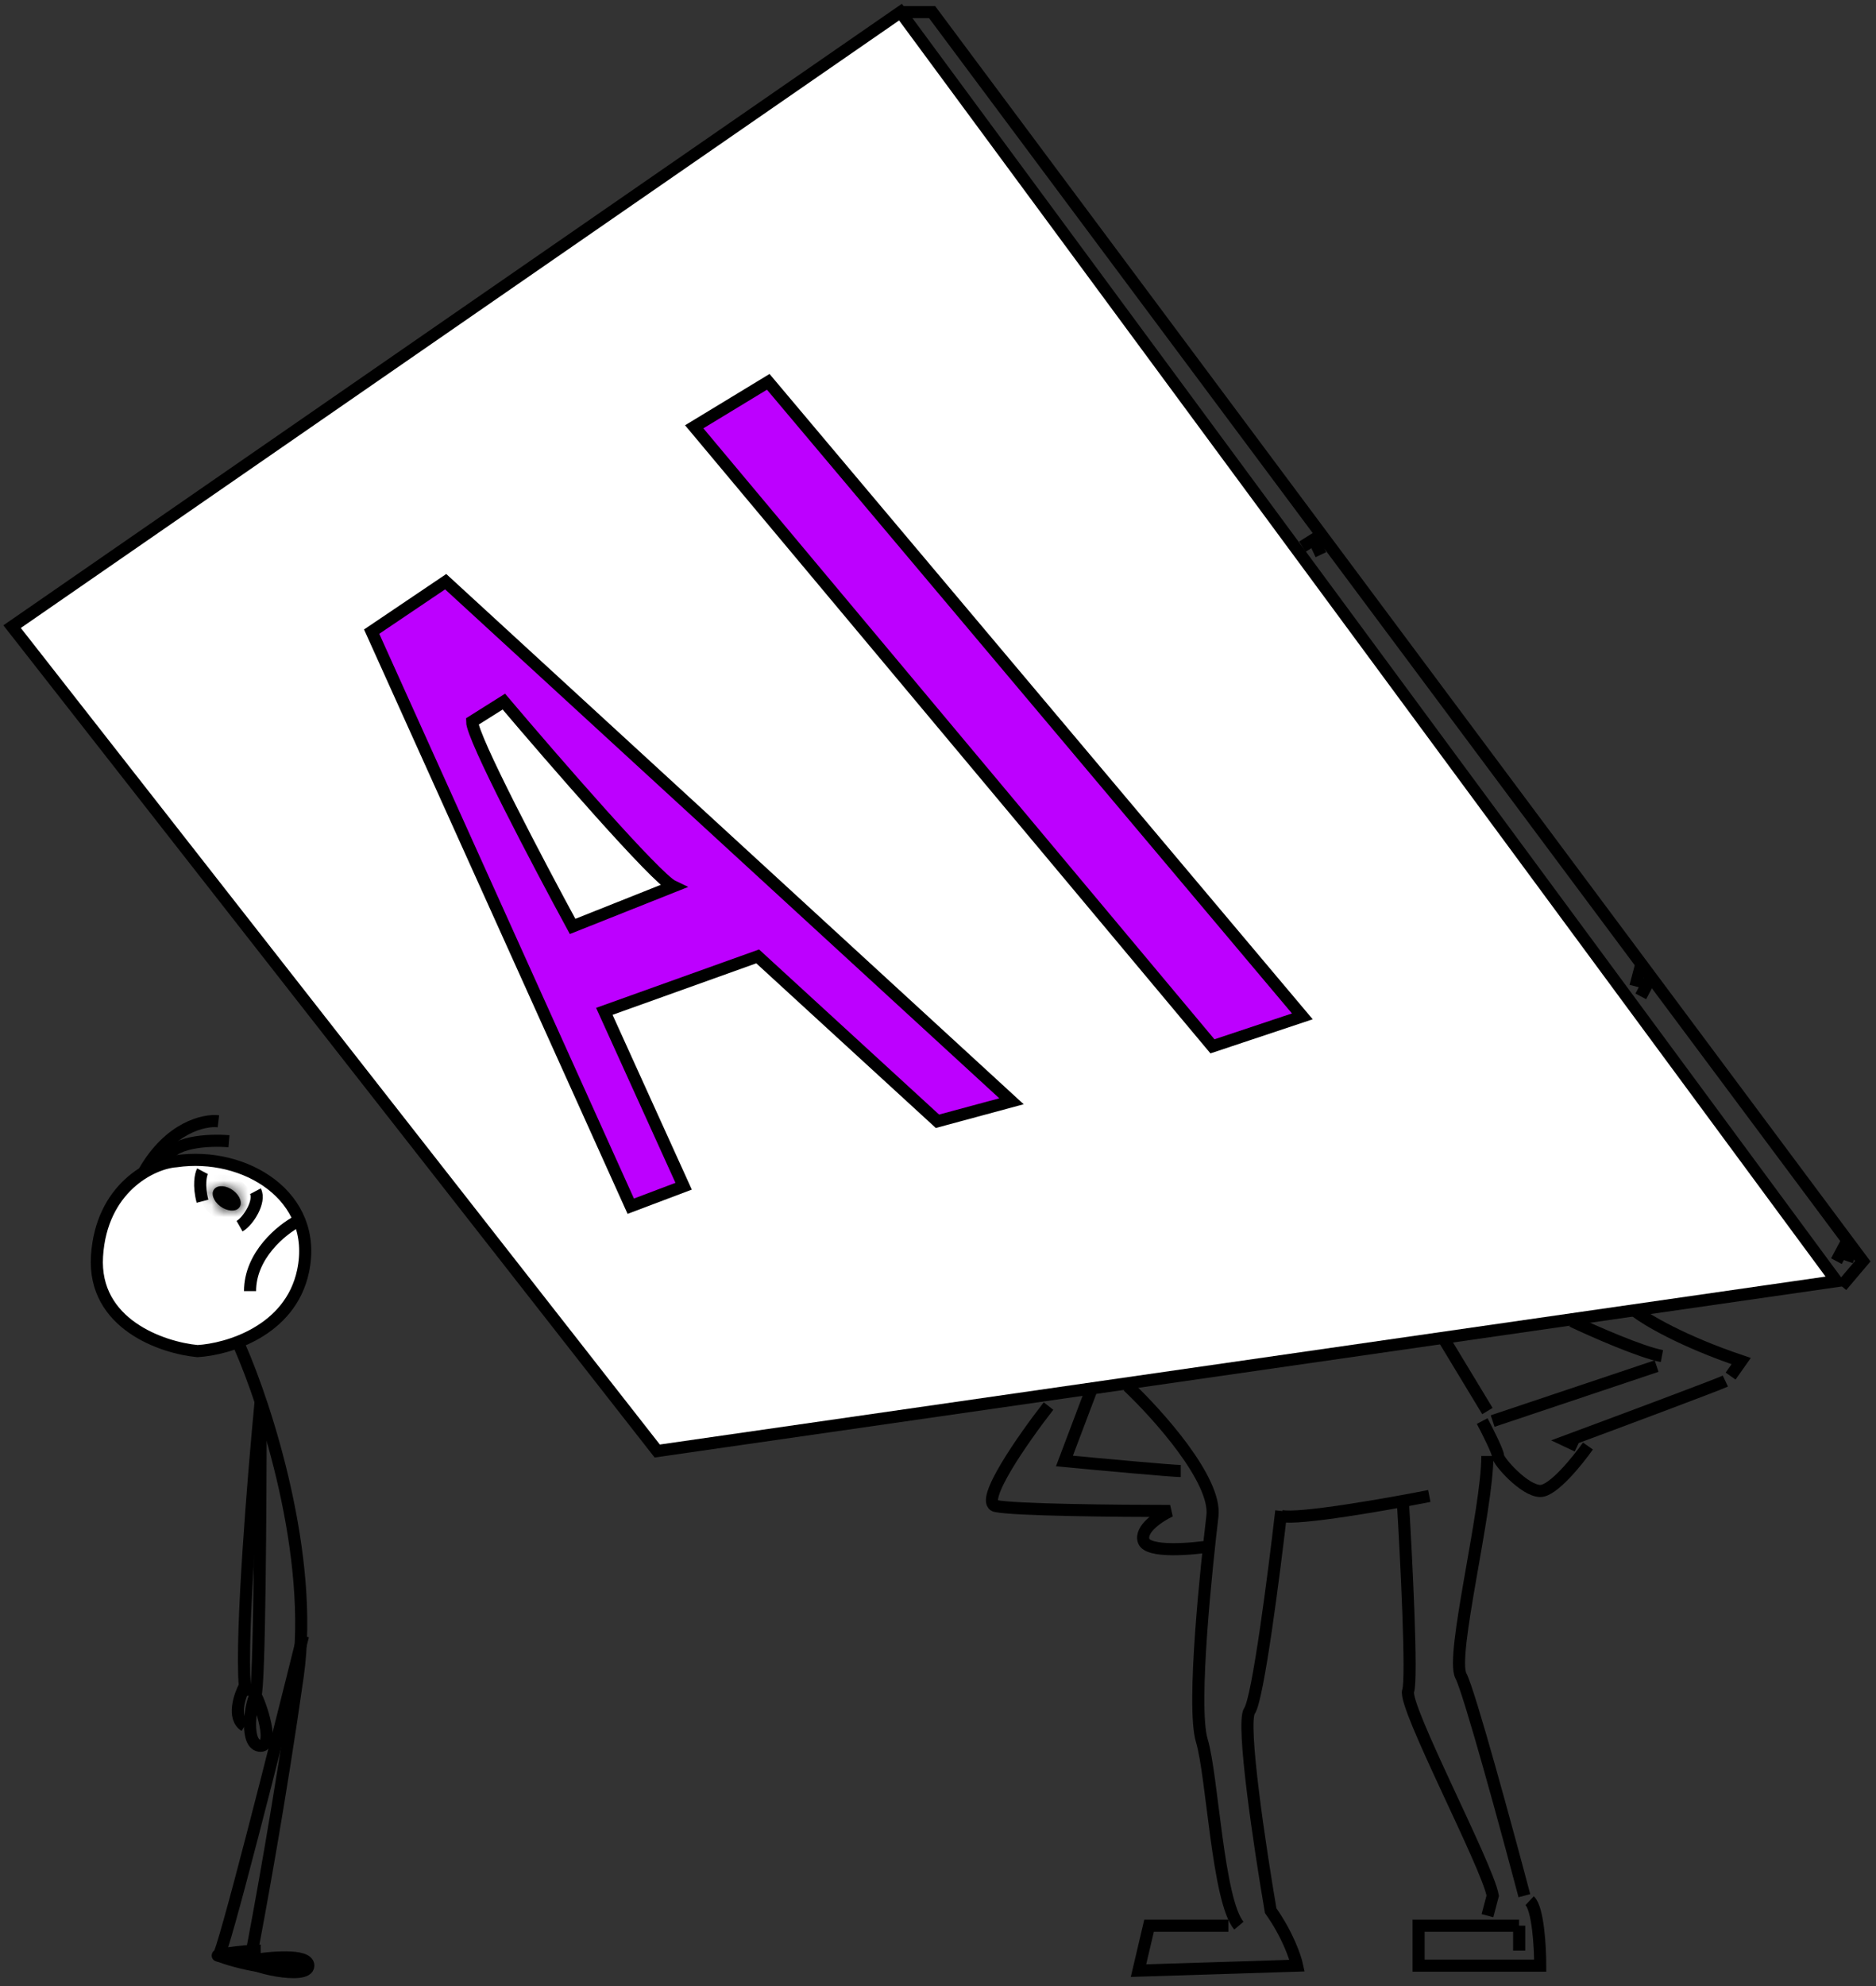 <svg width="155" height="164" viewBox="0 0 155 164" fill="none" xmlns="http://www.w3.org/2000/svg">
<rect x="0" y="0" width="155" height="164" fill="#333333" stroke="none"/>
<path d="M1 51.744L54.302 119.815L151.73 105.788L74.399 1L1 51.744Z" fill="white" stroke="black"/>
<path d="M74.391 1H77.012L153.906 104.138L152.159 106.201" stroke="black"/>
<path d="M107.605 45.143L108.916 44.318" stroke="black"/>
<path d="M108.486 45.556L109.36 45.143" stroke="black"/>
<path d="M135.558 79.798L135.122 81.448" stroke="black"/>
<path d="M136.44 80.623L135.566 82.273" stroke="black"/>
<path d="M152.606 102.488L151.732 104.138" stroke="black"/>
<path d="M153.05 102.901L152.613 104.139" stroke="black"/>
<path d="M30.707 52.156L52.115 99.6L56.484 97.95L49.931 83.51L62.601 78.972L77.455 92.587L83.572 90.936L36.824 48.031L30.707 52.156Z" fill="#BD00FF" stroke="black"/>
<path d="M39.009 59.583C39.009 60.903 44.543 71.409 47.31 76.498L55.611 73.197C54.213 72.537 45.708 62.746 41.63 57.933L39.009 59.583Z" fill="white" stroke="black"/>
<path d="M63.475 31.529L57.358 35.242L100.175 86.399L107.602 83.924L63.475 31.529Z" fill="#BD00FF" stroke="black"/>
<path d="M93.184 114.452C95.66 116.79 100.524 122.208 100.174 125.178C99.738 128.891 98.427 140.855 99.301 143.743C100.174 146.631 100.611 156.945 102.359 159.008" stroke="black"/>
<path d="M101.492 159.008H94.939L94.065 162.721L107.172 162.308C107.026 161.621 106.386 159.75 104.987 157.77C104.114 152.682 102.541 142.258 103.24 141.268C103.939 140.278 105.279 129.854 105.861 124.766" stroke="black"/>
<path d="M118.092 123.528C114.597 124.216 107.257 125.508 105.859 125.178" stroke="black"/>
<path d="M115.907 123.941C116.198 128.754 116.693 138.628 116.344 139.618C115.907 140.856 122.897 154.057 123.334 156.533L122.897 158.183" stroke="black"/>
<path d="M125.518 161.07V159.008" stroke="black"/>
<path d="M125.51 159.008H117.208V162.308H127.257C127.257 160.796 127.082 157.605 126.383 156.945" stroke="black"/>
<path d="M125.948 156.533C124.491 151.032 121.404 139.701 120.705 138.38C119.831 136.73 122.889 124.766 122.889 120.228" stroke="black"/>
<path d="M122.894 116.515L119.399 110.739" stroke="black"/>
<path d="M129.883 109.089C131.631 109.914 135.563 111.646 137.311 111.976" stroke="black"/>
<path d="M136.872 112.802L123.328 117.34" stroke="black"/>
<path d="M122.462 117.34C122.899 118.165 123.773 119.897 123.773 120.227C123.773 120.64 125.958 123.115 127.268 123.115C128.317 123.115 130.327 120.64 131.2 119.402" stroke="black"/>
<path d="M130.321 119.403L129.447 118.99C133.525 117.477 141.855 114.37 142.554 114.04" stroke="black"/>
<path d="M135.122 108.264C135.995 108.951 138.966 110.739 143.86 112.389L142.986 113.627" stroke="black"/>
<path d="M90.13 114.865L87.946 120.64C90.859 120.916 96.859 121.466 97.558 121.466" stroke="black"/>
<path d="M86.632 116.102C84.593 118.715 80.865 124.023 82.263 124.353C83.661 124.683 92.458 124.766 96.682 124.766C95.808 125.178 94.148 126.251 94.497 127.241C94.847 128.231 98.43 127.929 100.177 127.654" stroke="black"/>
<path d="M21.538 115.69C20.956 121.74 19.878 134.915 20.227 139.205C19.791 140.03 19.179 141.846 20.227 142.506" stroke="black"/>
<path d="M20.215 139.205C20.36 139.343 20.652 139.7 20.652 140.03" stroke="black"/>
<path d="M21.533 116.515C21.533 124.078 21.446 139.37 21.096 140.03M21.096 140.03C20.659 140.856 20.222 144.156 21.533 144.156C22.844 144.156 21.187 139.824 21.096 140.03Z" stroke="black"/>
<path d="M19.794 111.152C21.978 116.102 25.998 128.479 24.6 138.38C23.202 148.282 21.396 158.183 20.668 161.896M20.668 161.896C22.27 161.621 25.474 161.318 25.474 162.308C25.474 163.546 20.231 162.308 20.668 161.896Z" stroke="black"/>
<path d="M25.033 135.08C22.849 143.881 18.392 161.483 18.043 161.483C17.606 161.483 19.791 161.07 21.538 161.07" stroke="black"/>
<path d="M18.047 161.483C19.504 162.033 23.028 162.968 25.475 162.308" stroke="black"/>
<path d="M8.015 103.726C8.365 98.115 12.515 96.025 14.553 95.887C20.233 95.062 26.35 98.775 25.039 104.964C23.991 109.914 18.787 111.427 16.316 111.565C13.404 111.29 7.666 109.337 8.015 103.726Z" fill="white" stroke="black"/>
<path d="M18.045 92.587C16.88 92.449 14.026 93.082 11.929 96.712" stroke="black"/>
<path d="M18.918 94.237C17.316 94.1 14.024 94.237 13.675 95.887" stroke="black"/>
<path d="M24.591 100.838C23.281 101.525 20.659 103.643 20.659 106.613" stroke="black"/>
<path d="M16.732 96.712C16.586 96.987 16.383 97.868 16.732 99.188" stroke="black"/>
<path d="M19.794 101.25C20.522 100.838 21.541 99.188 21.105 98.362" stroke="black"/>
<mask id="path-39-inside-1_5199_17896" fill="white">
<ellipse cx="1.283" cy="0.844" rx="1.283" ry="0.844" transform="matrix(0.798 0.602 -0.646 0.763 18.254 97.537)"/>
</mask>
<ellipse cx="1.283" cy="0.844" rx="1.283" ry="0.844" transform="matrix(0.798 0.602 -0.646 0.763 18.254 97.537)" fill="black"/>
<path d="M19.756 99.727L18.958 99.125C19.021 99.051 19.094 99.014 19.141 98.998C19.184 98.984 19.198 98.99 19.172 98.988C19.114 98.983 18.982 98.948 18.833 98.836L18.187 99.599L17.541 100.362C17.957 100.677 18.459 100.884 18.97 100.926C19.471 100.966 20.117 100.847 20.555 100.33L19.756 99.727ZM18.187 99.599L18.833 98.836C18.684 98.723 18.619 98.609 18.602 98.558C18.593 98.534 18.603 98.545 18.598 98.588C18.592 98.635 18.569 98.711 18.507 98.784L17.709 98.182L16.911 97.579C16.473 98.097 16.492 98.718 16.644 99.17C16.8 99.631 17.125 100.048 17.541 100.362L18.187 99.599ZM17.709 98.182L18.507 98.784C18.445 98.858 18.372 98.896 18.324 98.911C18.281 98.925 18.268 98.919 18.294 98.921C18.351 98.926 18.483 98.961 18.632 99.073L19.278 98.31L19.924 97.547C19.508 97.233 19.006 97.025 18.495 96.984C17.995 96.943 17.348 97.062 16.911 97.579L17.709 98.182ZM19.278 98.31L18.632 99.073C18.781 99.186 18.846 99.3 18.864 99.352C18.872 99.375 18.863 99.364 18.868 99.322C18.873 99.274 18.896 99.199 18.958 99.125L19.756 99.727L20.555 100.33C20.992 99.813 20.974 99.191 20.821 98.739C20.665 98.278 20.341 97.861 19.924 97.547L19.278 98.31Z" fill="black" mask="url(#path-39-inside-1_5199_17896)"/>
</svg>

